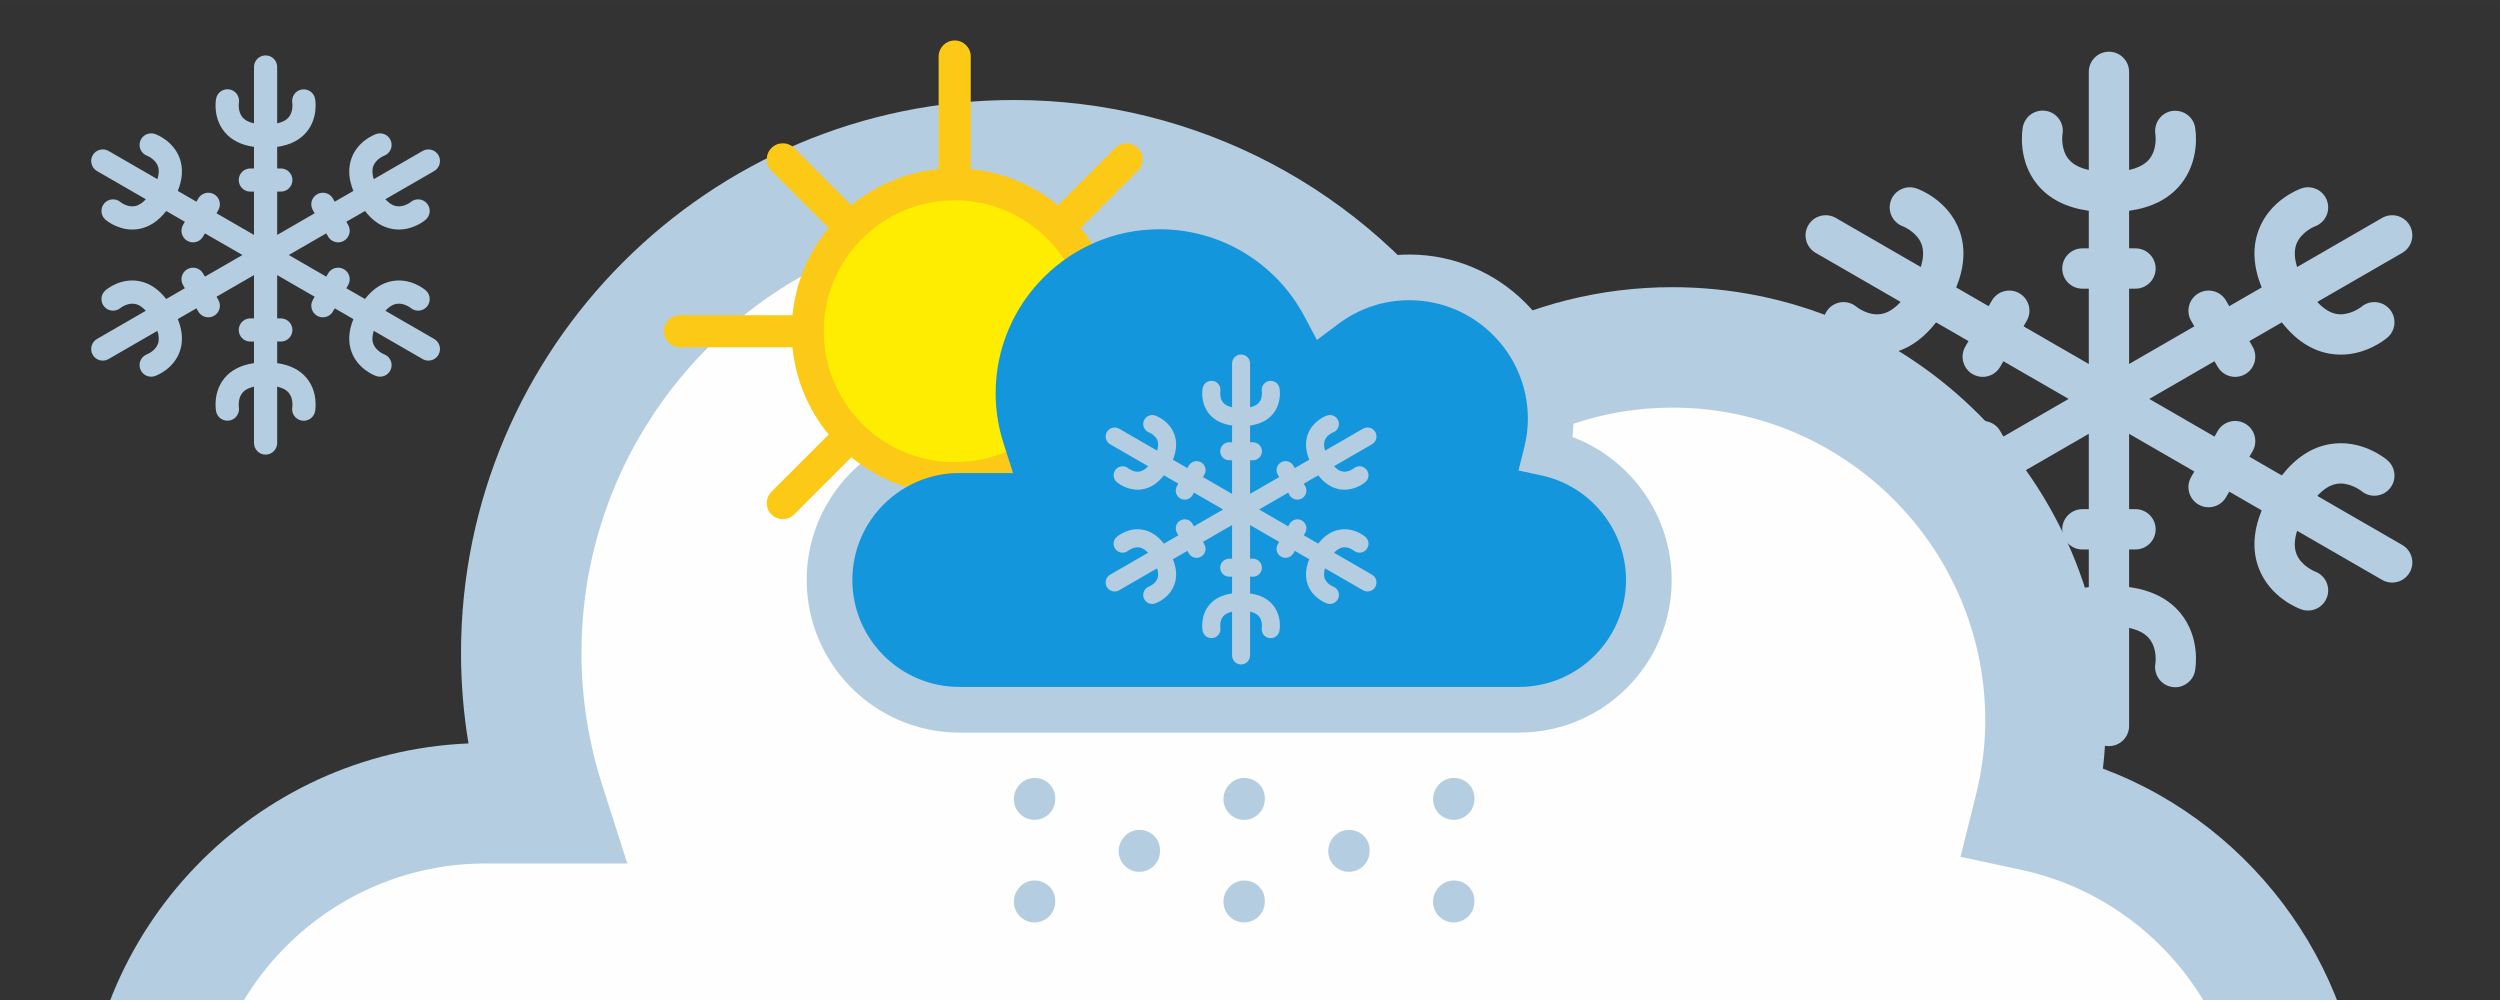 <?xml version="1.0" encoding="UTF-8"?>
<!DOCTYPE svg PUBLIC "-//W3C//DTD SVG 1.1//EN" "http://www.w3.org/Graphics/SVG/1.1/DTD/svg11.dtd">
<!-- Creator: CorelDRAW 2017 -->
<svg xmlns="http://www.w3.org/2000/svg" xml:space="preserve" width="21.167mm" height="8.467mm" version="1.1" style="shape-rendering:geometricPrecision; text-rendering:geometricPrecision; image-rendering:optimizeQuality; fill-rule:evenodd; clip-rule:evenodd"
viewBox="0 0 2116.66 846.66"
 xmlns:xlink="http://www.w3.org/1999/xlink">
 <rect x="0" y="0" width="2116.66" height="846.66" fill="#333333" stroke="none"/>
 <defs>
  <style type="text/css">
   <![CDATA[
    .fil2 {fill:#FEFEFE}
    .fil3 {fill:#FFED00}
    .fil5 {fill:#1496DC}
    .fil1 {fill:#B4CDE1}
    .fil0 {fill:#B4CDE1;fill-rule:nonzero}
    .fil4 {fill:#FCC917;fill-rule:nonzero}
   ]]>
  </style>
 </defs>
 <g id="Capa_x0020_1">
  <path class="fil0" d="M367.62 286.98l-41.37 -23.88c2.63,-2.85 5.73,-5.18 9.25,-5.82 6.24,-1.17 11.99,3.27 12.24,3.46 4.12,3.45 10.26,2.93 13.75,-1.17 3.51,-4.12 3.02,-10.31 -1.11,-13.82 -1.26,-1.08 -12.79,-10.46 -28.08,-7.83 -8.82,1.52 -16.62,6.66 -23.3,15.22l-15.77 -9.1 1.55 -2.7c2.71,-4.69 1.1,-10.69 -3.59,-13.4 -4.71,-2.7 -10.7,-1.1 -13.41,3.59l-1.55 2.69 -31.75 -18.33 31.75 -18.32 1.55 2.69c1.82,3.15 5.12,4.91 8.51,4.91 1.66,0 3.35,-0.43 4.9,-1.31 4.69,-2.72 6.3,-8.72 3.59,-13.41l-1.56 -2.7 15.78 -9.1c6.68,8.56 14.47,13.71 23.3,15.23 1.87,0.32 3.68,0.46 5.42,0.46 12.52,0 21.55,-7.34 22.66,-8.29 4.13,-3.51 4.62,-9.7 1.11,-13.83 -3.51,-4.12 -9.7,-4.63 -13.83,-1.1 -0.04,0.05 -5.7,4.49 -12.03,3.42 -3.57,-0.61 -6.72,-2.96 -9.38,-5.85l41.37 -23.88c4.69,-2.72 6.29,-8.72 3.59,-13.41 -2.72,-4.7 -8.7,-6.29 -13.4,-3.59l-41.37 23.88c-1.16,-3.7 -1.62,-7.55 -0.43,-10.92 2.15,-6.04 8.81,-8.74 9.12,-8.86 5.05,-1.85 7.67,-7.42 5.87,-12.49 -1.8,-5.11 -7.44,-7.78 -12.52,-5.96 -1.57,0.55 -15.47,5.85 -20.83,20.4 -3.09,8.41 -2.54,17.73 1.54,27.79l-15.78 9.11 -1.55 -2.69c-2.7,-4.7 -8.7,-6.3 -13.4,-3.59 -4.69,2.71 -6.3,8.71 -3.6,13.4l1.56 2.69 -31.75 18.33 0 -36.66 3.12 0c5.41,0 9.8,-4.39 9.8,-9.81 0,-5.42 -4.39,-9.81 -9.8,-9.81l-3.12 0 0 -18.28c10.73,-1.51 19.12,-5.64 24.84,-12.51 9.91,-11.91 7.56,-26.59 7.26,-28.23 -0.98,-5.28 -6.03,-8.65 -11.3,-7.83 -5.3,0.91 -8.86,5.98 -8.01,11.28 0.01,0.08 1.12,7.36 -3.12,12.34 -2.31,2.72 -5.88,4.21 -9.67,5.06l0 -47.73c0,-5.42 -4.39,-9.81 -9.81,-9.81 -5.42,0 -9.81,4.39 -9.81,9.81l0 47.73c-3.78,-0.85 -7.35,-2.34 -9.67,-5.06 -4.16,-4.88 -3.17,-12 -3.12,-12.32 0.92,-5.3 -2.59,-10.37 -7.88,-11.34 -5.34,-0.96 -10.45,2.54 -11.43,7.87 -0.3,1.64 -2.66,16.32 7.26,28.23 5.72,6.87 14.11,11 24.84,12.51l0 18.28 -3.11 0c-5.42,0 -9.81,4.39 -9.81,9.81 0,5.42 4.39,9.81 9.81,9.81l3.11 0 0 36.66 -31.75 -18.33 1.56 -2.69c2.71,-4.69 1.1,-10.69 -3.59,-13.4 -4.68,-2.71 -10.69,-1.11 -13.4,3.59l-1.56 2.69 -15.78 -9.11c4.08,-10.06 4.63,-19.38 1.54,-27.79 -5.36,-14.55 -19.26,-19.85 -20.82,-20.4 -5.09,-1.8 -10.71,0.85 -12.53,5.95 -1.81,5.11 0.86,10.71 5.96,12.53 0.07,0.02 6.78,2.73 8.98,8.7 1.25,3.4 0.8,7.3 -0.38,11.05l-41.37 -23.88c-4.68,-2.69 -10.69,-1.11 -13.39,3.59 -2.71,4.69 -1.1,10.69 3.58,13.41l41.38 23.88c-2.63,2.86 -5.74,5.18 -9.26,5.83 -6.32,1.21 -11.99,-3.27 -12.23,-3.46 -4.11,-3.44 -10.26,-2.94 -13.75,1.16 -3.52,4.13 -3.03,10.32 1.1,13.83 1.11,0.95 10.14,8.29 22.66,8.29 1.74,0 3.55,-0.14 5.42,-0.46 8.83,-1.52 16.62,-6.67 23.3,-15.23l15.78 9.11 -1.55 2.69c-2.71,4.69 -1.1,10.69 3.59,13.41 1.54,0.88 3.23,1.31 4.89,1.31 3.39,0 6.69,-1.76 8.5,-4.91l1.56 -2.69 31.75 18.32 -31.75 18.33 -1.56 -2.69c-2.71,-4.69 -8.72,-6.3 -13.39,-3.58 -4.69,2.7 -6.3,8.7 -3.59,13.39l1.55 2.69 -15.78 9.11c-6.68,-8.56 -14.47,-13.7 -23.3,-15.22 -15.29,-2.65 -26.82,6.75 -28.08,7.83 -4.13,3.51 -4.62,9.7 -1.1,13.82 3.5,4.12 9.7,4.63 13.82,1.11 0.06,-0.04 5.76,-4.49 12.03,-3.43 3.57,0.62 6.72,2.96 9.38,5.85l-41.37 23.88c-4.68,2.72 -6.29,8.72 -3.58,13.4 1.81,3.16 5.11,4.91 8.5,4.91 1.66,0 3.35,-0.42 4.89,-1.31l41.37 -23.89c1.16,3.71 1.62,7.56 0.43,10.94 -2.15,6.04 -8.82,8.74 -9.12,8.86 -5.05,1.84 -7.67,7.41 -5.87,12.5 1.43,4.01 5.21,6.52 9.24,6.52 1.09,0 2.2,-0.19 3.29,-0.57 1.56,-0.56 15.46,-5.86 20.82,-20.4 3.09,-8.41 2.54,-17.74 -1.54,-27.8l15.78 -9.11 1.56 2.7c1.82,3.15 5.11,4.9 8.5,4.9 1.67,0 3.35,-0.42 4.9,-1.31 4.69,-2.71 6.3,-8.71 3.59,-13.4l-1.56 -2.7 31.75 -18.34 0 36.67 -3.11 0c-5.42,0 -9.81,4.39 -9.81,9.81 0,5.42 4.39,9.81 9.81,9.81l3.11 0 0 18.28c-10.73,1.51 -19.12,5.64 -24.84,12.51 -9.92,11.91 -7.56,26.59 -7.26,28.23 0.87,4.71 4.97,7.97 9.6,7.97 0.56,0 1.13,-0.05 1.7,-0.14 5.3,-0.91 8.86,-5.98 8.01,-11.28 -0.01,-0.08 -1.12,-7.37 3.12,-12.34 2.32,-2.72 5.89,-4.21 9.67,-5.06l0 47.74c0,5.41 4.39,9.81 9.81,9.81 5.42,0 9.81,-4.4 9.81,-9.81l0 -47.74c3.79,0.85 7.36,2.34 9.67,5.06 4.16,4.87 3.18,11.96 3.12,12.32 -0.92,5.3 2.59,10.36 7.89,11.34 0.6,0.1 1.19,0.16 1.78,0.16 4.65,0 8.77,-3.3 9.64,-8.03 0.3,-1.64 2.65,-16.32 -7.26,-28.23 -5.72,-6.87 -14.11,-11 -24.84,-12.51l0 -18.28 3.12 0c5.41,0 9.8,-4.39 9.8,-9.81 0,-5.42 -4.39,-9.81 -9.8,-9.81l-3.12 0 0 -36.66 31.75 18.33 -1.56 2.7c-2.7,4.69 -1.09,10.69 3.6,13.4 1.55,0.89 3.23,1.31 4.89,1.31 3.39,0 6.69,-1.75 8.51,-4.9l1.56 -2.7 15.77 9.11c-4.08,10.06 -4.63,19.39 -1.54,27.79 5.36,14.55 19.26,19.86 20.83,20.41 1.08,0.38 2.19,0.57 3.28,0.57 4.03,0 7.82,-2.51 9.24,-6.53 1.82,-5.1 -0.85,-10.71 -5.96,-12.52 -0.06,-0.03 -6.78,-2.74 -8.98,-8.71 -1.25,-3.4 -0.8,-7.3 0.38,-11.06l41.37 23.89c1.54,0.89 3.23,1.31 4.89,1.31 3.39,0 6.69,-1.75 8.51,-4.91 2.7,-4.68 1.1,-10.68 -3.59,-13.4z"/>
  <path class="fil0" d="M2033.92 461.4l-71.97 -41.55c4.57,-4.96 9.97,-9 16.1,-10.13 10.85,-2.03 20.86,5.69 21.29,6.02 7.17,6.01 17.85,5.09 23.91,-2.03 6.12,-7.17 5.25,-17.94 -1.92,-24.05 -2.2,-1.88 -22.26,-18.19 -48.86,-13.62 -15.34,2.65 -28.91,11.6 -40.52,26.49l-27.45 -15.85 2.71 -4.68c4.7,-8.16 1.9,-18.6 -6.25,-23.31 -8.19,-4.7 -18.61,-1.91 -23.32,6.24l-2.7 4.69 -55.23 -31.89 55.22 -31.89 2.71 4.69c3.16,5.48 8.91,8.54 14.8,8.54 2.89,0 5.82,-0.74 8.52,-2.28 8.15,-4.72 10.95,-15.16 6.25,-23.32l-2.71 -4.69 27.45 -15.85c11.61,14.9 25.17,23.86 40.52,26.5 3.26,0.56 6.4,0.8 9.44,0.8 21.78,0 37.49,-12.77 39.42,-14.43 7.17,-6.1 8.04,-16.87 1.92,-24.04 -6.1,-7.17 -16.88,-8.07 -24.05,-1.92 -0.08,0.08 -9.92,7.81 -20.93,5.96 -6.21,-1.08 -11.69,-5.16 -16.32,-10.19l71.97 -41.55c8.15,-4.72 10.95,-15.16 6.25,-23.32 -4.74,-8.17 -15.14,-10.94 -23.32,-6.25l-71.97 41.56c-2.01,-6.44 -2.82,-13.15 -0.73,-19.02 3.73,-10.5 15.32,-15.19 15.86,-15.4 8.78,-3.22 13.34,-12.91 10.21,-21.73 -3.14,-8.9 -12.94,-13.54 -21.78,-10.37 -2.73,0.96 -26.91,10.18 -36.23,35.49 -5.39,14.62 -4.42,30.84 2.68,48.34l-27.46 15.85 -2.7 -4.68c-4.7,-8.17 -15.14,-10.96 -23.31,-6.25 -8.16,4.72 -10.96,15.16 -6.26,23.32l2.71 4.68 -55.23 31.89 0 -63.78 5.42 0c9.42,0 17.06,-7.64 17.06,-17.07 0,-9.42 -7.64,-17.06 -17.06,-17.06l-5.42 0 0 -31.81c18.67,-2.62 33.26,-9.8 43.21,-21.75 17.25,-20.72 13.15,-46.26 12.63,-49.11 -1.7,-9.19 -10.49,-15.05 -19.66,-13.62 -9.21,1.58 -15.4,10.39 -13.93,19.62 0.02,0.13 1.95,12.81 -5.42,21.46 -4.03,4.73 -10.24,7.33 -16.83,8.81l0 -83.04c0,-9.42 -7.65,-17.06 -17.06,-17.06 -9.43,0 -17.07,7.64 -17.07,17.06l0 83.04c-6.58,-1.48 -12.8,-4.07 -16.83,-8.81 -7.24,-8.49 -5.51,-20.87 -5.42,-21.44 1.6,-9.2 -4.51,-18.02 -13.72,-19.71 -9.28,-1.68 -18.17,4.42 -19.88,13.69 -0.51,2.85 -4.62,28.39 12.63,49.11 9.96,11.95 24.56,19.13 43.22,21.75l0 31.81 -5.42 0c-9.42,0 -17.06,7.64 -17.06,17.06 0,9.43 7.64,17.07 17.06,17.07l5.42 0 0 63.78 -55.23 -31.89 2.7 -4.68c4.72,-8.16 1.92,-18.6 -6.24,-23.31 -8.15,-4.72 -18.6,-1.93 -23.31,6.24l-2.71 4.69 -27.46 -15.86c7.1,-17.5 8.07,-33.72 2.68,-48.34 -9.32,-25.31 -33.49,-34.52 -36.22,-35.49 -8.85,-3.12 -18.63,1.47 -21.79,10.35 -3.15,8.9 1.49,18.64 10.37,21.8 0.11,0.04 11.8,4.76 15.62,15.13 2.18,5.92 1.38,12.71 -0.66,19.24l-71.96 -41.56c-8.15,-4.68 -18.6,-1.92 -23.31,6.25 -4.71,8.16 -1.92,18.6 6.24,23.32l71.98 41.55c-4.58,4.97 -9.99,9.01 -16.11,10.15 -10.99,2.1 -20.86,-5.69 -21.28,-6.03 -7.15,-5.98 -17.84,-5.11 -23.92,2.03 -6.12,7.17 -5.26,17.94 1.92,24.04 1.93,1.66 17.64,14.43 39.42,14.43 3.03,0 6.18,-0.24 9.43,-0.8 15.35,-2.64 28.92,-11.6 40.53,-26.5l27.46 15.85 -2.71 4.69c-4.71,8.16 -1.91,18.6 6.24,23.32 2.69,1.54 5.62,2.28 8.52,2.28 5.89,0 11.63,-3.06 14.79,-8.54l2.71 -4.69 55.23 31.89 -55.24 31.89 -2.7 -4.69c-4.72,-8.16 -15.17,-10.97 -23.31,-6.23 -8.15,4.7 -10.95,15.14 -6.24,23.3l2.7 4.68 -27.45 15.85c-11.62,-14.89 -25.18,-23.84 -40.53,-26.49 -26.6,-4.61 -46.65,11.74 -48.85,13.62 -7.18,6.11 -8.04,16.88 -1.92,24.05 6.1,7.16 16.87,8.06 24.05,1.92 0.1,-0.06 10.02,-7.81 20.92,-5.96 6.21,1.08 11.69,5.16 16.33,10.18l-71.97 41.55c-8.16,4.72 -10.95,15.15 -6.24,23.31 3.16,5.48 8.9,8.53 14.79,8.53 2.9,0 5.83,-0.73 8.52,-2.28l71.96 -41.55c2.02,6.45 2.82,13.15 0.74,19.02 -3.74,10.52 -15.34,15.22 -15.86,15.41 -8.78,3.22 -13.34,12.91 -10.21,21.75 2.48,6.98 9.06,11.34 16.08,11.34 1.89,0 3.82,-0.32 5.71,-0.99 2.73,-0.97 26.9,-10.18 36.22,-35.48 5.39,-14.63 4.42,-30.86 -2.68,-48.37l27.46 -15.85 2.71 4.7c3.16,5.48 8.9,8.53 14.79,8.53 2.9,0 5.83,-0.74 8.52,-2.28 8.16,-4.72 10.96,-15.16 6.24,-23.32l-2.71 -4.69 55.24 -31.9 0 63.79 -5.42 0c-9.42,0 -17.06,7.64 -17.06,17.06 0,9.43 7.64,17.07 17.06,17.07l5.42 0 0 31.81c-18.66,2.62 -33.26,9.79 -43.22,21.75 -17.25,20.71 -13.14,46.26 -12.63,49.11 1.52,8.2 8.65,13.87 16.71,13.87 0.98,0 1.96,-0.09 2.96,-0.25 9.21,-1.58 15.41,-10.4 13.93,-19.62 -0.02,-0.14 -1.95,-12.81 5.42,-21.46 4.03,-4.74 10.25,-7.33 16.83,-8.81l0 83.05c0,9.42 7.64,17.06 17.07,17.06 9.41,0 17.06,-7.64 17.06,-17.06l0 -83.05c6.59,1.48 12.8,4.07 16.83,8.81 7.22,8.46 5.52,20.81 5.42,21.43 -1.61,9.21 4.51,18.01 13.72,19.72 1.05,0.18 2.08,0.28 3.1,0.28 8.08,0 15.25,-5.75 16.77,-13.97 0.52,-2.85 4.62,-28.4 -12.63,-49.11 -9.95,-11.96 -24.54,-19.13 -43.21,-21.75l0 -31.81 5.42 0c9.42,0 17.06,-7.64 17.06,-17.07 0,-9.42 -7.64,-17.06 -17.06,-17.06l-5.42 0 0 -63.78 55.23 31.89 -2.71 4.69c-4.7,8.16 -1.9,18.6 6.26,23.32 2.69,1.54 5.62,2.28 8.51,2.28 5.9,0 11.64,-3.05 14.8,-8.53l2.71 -4.69 27.44 15.84c-7.09,17.51 -8.06,33.74 -2.67,48.36 9.32,25.31 33.5,34.53 36.23,35.49 1.88,0.67 3.81,0.99 5.7,0.99 7.02,0 13.6,-4.36 16.08,-11.36 3.16,-8.87 -1.48,-18.63 -10.37,-21.78 -0.11,-0.04 -11.8,-4.76 -15.62,-15.14 -2.19,-5.92 -1.39,-12.71 0.65,-19.24l71.97 41.55c2.69,1.55 5.63,2.28 8.52,2.28 5.89,0 11.62,-3.05 14.8,-8.53 4.7,-8.16 1.9,-18.59 -6.25,-23.31z"/>
  <path class="fil1" d="M1661.17 1310.69l-1250.05 0c-187.91,0 -340.8,-152.89 -340.8,-340.8 0,-183.08 145.08,-332.9 326.33,-340.47 -4.22,-25.34 -6.32,-50.95 -6.32,-76.64 0,-258.14 209.97,-468.12 468.11,-468.12 155.03,0 298.04,76.13 384.88,201.85 52.99,-28.52 111.75,-43.38 172.66,-43.38 202.28,0 366.89,164.6 366.89,366.93 0,13.43 -0.8,27.01 -2.4,40.67 130.86,49.12 221.53,176.36 221.53,319.16 0,187.91 -152.89,340.8 -340.83,340.8z"/>
  <path class="fil2" d="M411.12 731.08l0 0c-131.71,0 -238.81,107.12 -238.81,238.81 0,131.71 107.1,238.83 238.81,238.83l1250.05 0c131.69,0 238.85,-107.12 238.85,-238.83 0,-111.81 -79.32,-209.97 -188.54,-233.4l-51.59 -11.06 12.79 -51.16c5.46,-21.78 8.2,-43.37 8.2,-64.21 0,-146.08 -118.82,-264.96 -264.9,-264.96 -57.37,0 -112.18,18.38 -158.52,53.07l-47.67 35.74 -27.92 -52.59c-63.83,-120.11 -187.75,-194.68 -323.43,-194.68 -201.9,0 -366.14,164.25 -366.14,366.14 0,37.84 5.9,75.45 17.53,111.73l21.31 66.57 -120.02 0z"/>
  <path class="fil1" d="M1286.13 620.24l-473.93 0c-71.24,0 -129.2,-57.96 -129.2,-129.21 0,-69.41 55,-126.21 123.72,-129.08 -1.6,-9.61 -2.4,-19.32 -2.4,-29.06 0,-97.86 79.61,-177.47 177.47,-177.47 58.78,0 113,28.86 145.93,76.53 20.08,-10.82 42.36,-16.45 65.46,-16.45 76.68,0 139.09,62.4 139.09,139.11 0,5.09 -0.3,10.24 -0.9,15.42 49.61,18.62 83.98,66.86 83.98,121 0,71.25 -57.96,129.21 -129.22,129.21z"/>
  <g id="_3105218282016">
   <circle class="fil3" cx="807.71" cy="282.49" r="115.39"/>
   <path class="fil4" d="M1040.9 266.85l-95.24 0c-2.73,-27.89 -13.79,-53.36 -30.66,-73.9l48.44 -48.44c5.31,-5.31 5.31,-13.91 0,-19.22 -5.31,-5.31 -13.91,-5.31 -19.21,0l-48.45 48.45c-20.54,-16.87 -46.01,-27.93 -73.89,-30.67l0 -95.24c0,-7.5 -6.08,-13.59 -13.59,-13.59 -7.51,0 -13.59,6.09 -13.59,13.59l0 95.24c-27.88,2.74 -53.35,13.8 -73.89,30.67l-48.44 -48.45c-5.31,-5.31 -13.91,-5.31 -19.22,0 -5.3,5.31 -5.3,13.91 0,19.22l48.45 48.44c-16.87,20.54 -27.93,46.01 -30.67,73.9l-95.23 0c-7.51,0 -13.59,6.08 -13.59,13.58 0,7.51 6.08,13.59 13.59,13.59l95.23 0c2.74,27.88 13.8,53.35 30.67,73.89l-48.45 48.44c-5.3,5.31 -5.3,13.91 0,19.22 2.66,2.65 6.13,3.98 9.61,3.98 3.48,0 6.95,-1.33 9.61,-3.98l48.44 -48.45c20.54,16.87 46.01,27.93 73.89,30.67l0 95.23c0,7.51 6.08,13.59 13.59,13.59 7.51,0 13.59,-6.08 13.59,-13.59l0 -95.23c27.88,-2.74 53.36,-13.8 73.89,-30.67l48.45 48.45c2.65,2.65 6.12,3.98 9.6,3.98 3.48,0 6.95,-1.33 9.61,-3.98 5.31,-5.31 5.31,-13.91 0,-19.22l-48.44 -48.44c16.87,-20.54 27.93,-46.01 30.66,-73.89l95.24 0c7.5,0 13.59,-6.08 13.59,-13.59 0,-7.5 -6.09,-13.58 -13.59,-13.58zm-232.6 124.45l0 0c-61.13,0 -110.87,-49.73 -110.87,-110.87 0,-61.13 49.74,-110.87 110.87,-110.87 61.14,0 110.88,49.74 110.88,110.87 0,61.14 -49.74,110.87 -110.88,110.87z"/>
  </g>
  <path class="fil5" d="M812.2 400.49l0 0c-49.93,0 -90.54,40.62 -90.54,90.54 0,49.94 40.61,90.55 90.54,90.55l473.93 0c49.93,0 90.56,-40.61 90.56,-90.55 0,-42.39 -30.07,-79.6 -71.48,-88.49l-19.56 -4.19 4.85 -19.39c2.07,-8.26 3.11,-16.45 3.11,-24.35 0,-55.38 -45.05,-100.45 -100.43,-100.45 -21.76,0 -42.54,6.96 -60.1,20.12l-18.08 13.55 -10.58 -19.94c-24.2,-45.54 -71.19,-73.81 -122.63,-73.81 -76.54,0 -138.81,62.27 -138.81,138.81 0,14.35 2.24,28.61 6.65,42.37l8.08 25.23 -45.51 0z"/>
  <path class="fil0" d="M964.63 702.63c-9.67,0 -17.51,8.32 -17.51,17.99 0,9.67 7.84,17.5 17.51,17.5 9.66,0 17.5,-7.83 17.5,-17.5l0 -0.96c0,-9.67 -7.84,-17.03 -17.5,-17.03zm-88.73 -43.98c-9.66,0 -17.5,8.31 -17.5,17.98 0,9.68 7.84,17.51 17.5,17.51 9.67,0 17.51,-7.83 17.51,-17.51l0 -0.95c0,-9.67 -7.84,-17.03 -17.51,-17.03zm0 86.82c-9.66,0 -17.5,8.32 -17.5,17.99 0,9.66 7.84,17.5 17.5,17.5 9.67,0 17.51,-7.84 17.51,-17.5l0 -0.96c0,-9.67 -7.84,-17.03 -17.51,-17.03zm266.18 -42.84c-9.67,0 -17.51,8.32 -17.51,17.99 0,9.67 7.84,17.5 17.51,17.5 9.67,0 17.51,-7.83 17.51,-17.5l0 -0.96c0,-9.67 -7.84,-17.03 -17.51,-17.03zm-88.72 -43.98c-9.67,0 -17.51,8.31 -17.51,17.98 0,9.68 7.84,17.51 17.51,17.51 9.67,0 17.51,-7.83 17.51,-17.51l0 -0.95c0,-9.67 -7.84,-17.03 -17.51,-17.03zm0 86.82c-9.67,0 -17.51,8.32 -17.51,17.99 0,9.66 7.84,17.5 17.51,17.5 9.67,0 17.51,-7.84 17.51,-17.5l0 -0.96c0,-9.67 -7.84,-17.03 -17.51,-17.03zm177.46 -86.82c-9.67,0 -17.51,8.31 -17.51,17.98 0,9.68 7.84,17.51 17.51,17.51 9.66,0 17.5,-7.83 17.5,-17.51l0 -0.95c0,-9.67 -7.84,-17.03 -17.5,-17.03zm0 86.82c-9.67,0 -17.51,8.32 -17.51,17.99 0,9.66 7.84,17.5 17.51,17.5 9.66,0 17.5,-7.84 17.5,-17.5l0 -0.96c0,-9.67 -7.84,-17.03 -17.5,-17.03z"/>
  <path class="fil0" d="M1161.61 486.54l-32.12 -18.54c2.04,-2.22 4.45,-4.02 7.18,-4.53 4.84,-0.9 9.31,2.55 9.5,2.69 3.2,2.69 7.97,2.28 10.68,-0.9 2.73,-3.2 2.34,-8.01 -0.86,-10.73 -0.98,-0.84 -9.94,-8.13 -21.81,-6.08 -6.84,1.18 -12.9,5.17 -18.08,11.82l-12.25 -7.07 1.21 -2.1c2.1,-3.64 0.85,-8.29 -2.79,-10.4 -3.66,-2.09 -8.31,-0.85 -10.41,2.79l-1.2 2.09 -24.65 -14.23 24.64 -14.23 1.21 2.09c1.41,2.45 3.98,3.81 6.61,3.81 1.29,0 2.59,-0.33 3.8,-1.02 3.64,-2.11 4.89,-6.76 2.79,-10.41l-1.21 -2.09 12.25 -7.07c5.18,6.65 11.23,10.64 18.08,11.82 1.46,0.25 2.86,0.36 4.22,0.36 9.72,0 16.73,-5.7 17.59,-6.44 3.2,-2.72 3.59,-7.53 0.86,-10.73 -2.73,-3.2 -7.54,-3.6 -10.74,-0.86 -0.03,0.04 -4.42,3.49 -9.34,2.66 -2.77,-0.47 -5.22,-2.3 -7.28,-4.54l32.12 -18.55c3.64,-2.1 4.89,-6.76 2.79,-10.4 -2.12,-3.65 -6.76,-4.89 -10.41,-2.79l-32.12 18.54c-0.9,-2.87 -1.26,-5.86 -0.33,-8.48 1.67,-4.69 6.84,-6.78 7.08,-6.88 3.92,-1.43 5.96,-5.76 4.56,-9.7 -1.4,-3.96 -5.78,-6.04 -9.72,-4.62 -1.22,0.42 -12.01,4.54 -16.17,15.84 -2.41,6.52 -1.97,13.76 1.19,21.57l-12.25 7.07 -1.2 -2.08c-2.1,-3.65 -6.76,-4.89 -10.41,-2.79 -3.64,2.1 -4.89,6.76 -2.79,10.4l1.21 2.09 -24.65 14.23 0 -28.46 2.42 0c4.2,0 7.61,-3.41 7.61,-7.62 0,-4.2 -3.41,-7.61 -7.61,-7.61l-2.42 0 0 -14.2c8.33,-1.17 14.84,-4.37 19.28,-9.71 7.7,-9.24 5.87,-20.64 5.64,-21.91 -0.76,-4.1 -4.68,-6.72 -8.77,-6.08 -4.11,0.7 -6.88,4.64 -6.22,8.75 0.01,0.06 0.87,5.72 -2.42,9.58 -1.8,2.11 -4.57,3.27 -7.51,3.93l0 -37.05c0,-4.21 -3.41,-7.62 -7.62,-7.62 -4.2,0 -7.61,3.41 -7.61,7.62l0 37.05c-2.94,-0.66 -5.72,-1.81 -7.52,-3.93 -3.22,-3.79 -2.45,-9.31 -2.41,-9.56 0.71,-4.11 -2.02,-8.05 -6.13,-8.8 -4.14,-0.75 -8.11,1.97 -8.87,6.11 -0.23,1.27 -2.06,12.67 5.64,21.91 4.44,5.34 10.96,8.54 19.29,9.71l0 14.2 -2.42 0c-4.21,0 -7.62,3.41 -7.62,7.61 0,4.21 3.41,7.62 7.62,7.62l2.42 0 0 28.47 -24.65 -14.24 1.2 -2.09c2.11,-3.64 0.86,-8.3 -2.78,-10.4 -3.64,-2.1 -8.3,-0.86 -10.41,2.79l-1.2 2.09 -12.26 -7.08c3.17,-7.81 3.6,-15.05 1.2,-21.57 -4.16,-11.3 -14.95,-15.41 -16.17,-15.84 -3.95,-1.4 -8.31,0.66 -9.72,4.62 -1.41,3.97 0.66,8.32 4.62,9.72 0.05,0.02 5.27,2.13 6.98,6.76 0.97,2.64 0.61,5.67 -0.3,8.58l-32.12 -18.54c-3.63,-2.09 -8.3,-0.86 -10.4,2.79 -2.1,3.64 -0.85,8.3 2.79,10.4l32.12 18.55c-2.04,2.22 -4.46,4.02 -7.19,4.53 -4.9,0.94 -9.31,-2.54 -9.5,-2.69 -3.19,-2.67 -7.96,-2.28 -10.67,0.9 -2.73,3.2 -2.35,8.01 0.86,10.73 0.86,0.74 7.87,6.44 17.59,6.44 1.35,0 2.76,-0.11 4.21,-0.36 6.85,-1.18 12.9,-5.17 18.09,-11.82l12.25 7.07 -1.21 2.09c-2.1,3.65 -0.85,8.3 2.79,10.41 1.2,0.69 2.51,1.02 3.8,1.02 2.63,0 5.19,-1.36 6.6,-3.81l1.21 -2.09 24.65 14.23 -24.65 14.23 -1.21 -2.09c-2.11,-3.65 -6.77,-4.9 -10.4,-2.78 -3.64,2.1 -4.89,6.75 -2.79,10.39l1.21 2.09 -12.26 7.08c-5.18,-6.65 -11.23,-10.64 -18.08,-11.82 -11.87,-2.06 -20.82,5.24 -21.8,6.08 -3.21,2.72 -3.59,7.53 -0.86,10.73 2.72,3.19 7.53,3.59 10.73,0.86 0.04,-0.03 4.47,-3.49 9.34,-2.66 2.77,0.47 5.22,2.3 7.28,4.54l-32.11 18.54c-3.64,2.11 -4.89,6.76 -2.79,10.4 1.41,2.45 3.97,3.81 6.6,3.81 1.3,0 2.6,-0.32 3.8,-1.02l32.12 -18.54c0.9,2.88 1.26,5.87 0.33,8.49 -1.67,4.69 -6.85,6.79 -7.08,6.88 -3.91,1.43 -5.95,5.76 -4.55,9.7 1.1,3.12 4.04,5.06 7.17,5.06 0.85,0 1.71,-0.14 2.55,-0.44 1.22,-0.43 12.01,-4.54 16.17,-15.83 2.4,-6.53 1.97,-13.77 -1.2,-21.59l12.25 -7.07 1.21 2.09c1.42,2.45 3.98,3.81 6.6,3.81 1.3,0 2.61,-0.33 3.81,-1.02 3.64,-2.1 4.89,-6.76 2.78,-10.4l-1.21 -2.1 24.66 -14.23 0 28.46 -2.42 0c-4.21,0 -7.62,3.41 -7.62,7.62 0,4.21 3.41,7.62 7.62,7.62l2.42 0 0 14.19c-8.33,1.17 -14.85,4.37 -19.29,9.71 -7.7,9.25 -5.87,20.64 -5.64,21.92 0.68,3.66 3.86,6.19 7.46,6.19 0.43,0 0.88,-0.04 1.32,-0.11 4.11,-0.71 6.88,-4.64 6.22,-8.76 -0.01,-0.06 -0.87,-5.72 2.41,-9.58 1.8,-2.11 4.58,-3.27 7.52,-3.93l0 37.06c0,4.21 3.41,7.62 7.61,7.62 4.21,0 7.62,-3.41 7.62,-7.62l0 -37.06c2.94,0.66 5.71,1.82 7.51,3.93 3.22,3.78 2.46,9.29 2.42,9.57 -0.72,4.11 2.01,8.04 6.12,8.8 0.47,0.08 0.93,0.12 1.39,0.12 3.6,0 6.8,-2.56 7.48,-6.23 0.23,-1.28 2.06,-12.67 -5.64,-21.92 -4.44,-5.34 -10.95,-8.54 -19.28,-9.71l0 -14.19 2.42 0c4.2,0 7.61,-3.41 7.61,-7.62 0,-4.21 -3.41,-7.62 -7.61,-7.62l-2.42 0 0 -28.46 24.65 14.23 -1.21 2.1c-2.1,3.64 -0.85,8.3 2.79,10.4 1.2,0.69 2.51,1.02 3.8,1.02 2.63,0 5.2,-1.36 6.61,-3.81l1.2 -2.09 12.25 7.07c-3.16,7.82 -3.6,15.06 -1.19,21.58 4.16,11.3 14.95,15.42 16.17,15.84 0.84,0.3 1.7,0.44 2.54,0.44 3.13,0 6.07,-1.94 7.18,-5.06 1.41,-3.97 -0.66,-8.32 -4.63,-9.73 -0.05,-0.01 -5.27,-2.12 -6.97,-6.75 -0.98,-2.64 -0.62,-5.68 0.29,-8.59l32.12 18.54c1.2,0.7 2.51,1.02 3.8,1.02 2.63,0 5.19,-1.36 6.61,-3.81 2.1,-3.64 0.85,-8.29 -2.79,-10.4z"/>
 </g>
</svg>
